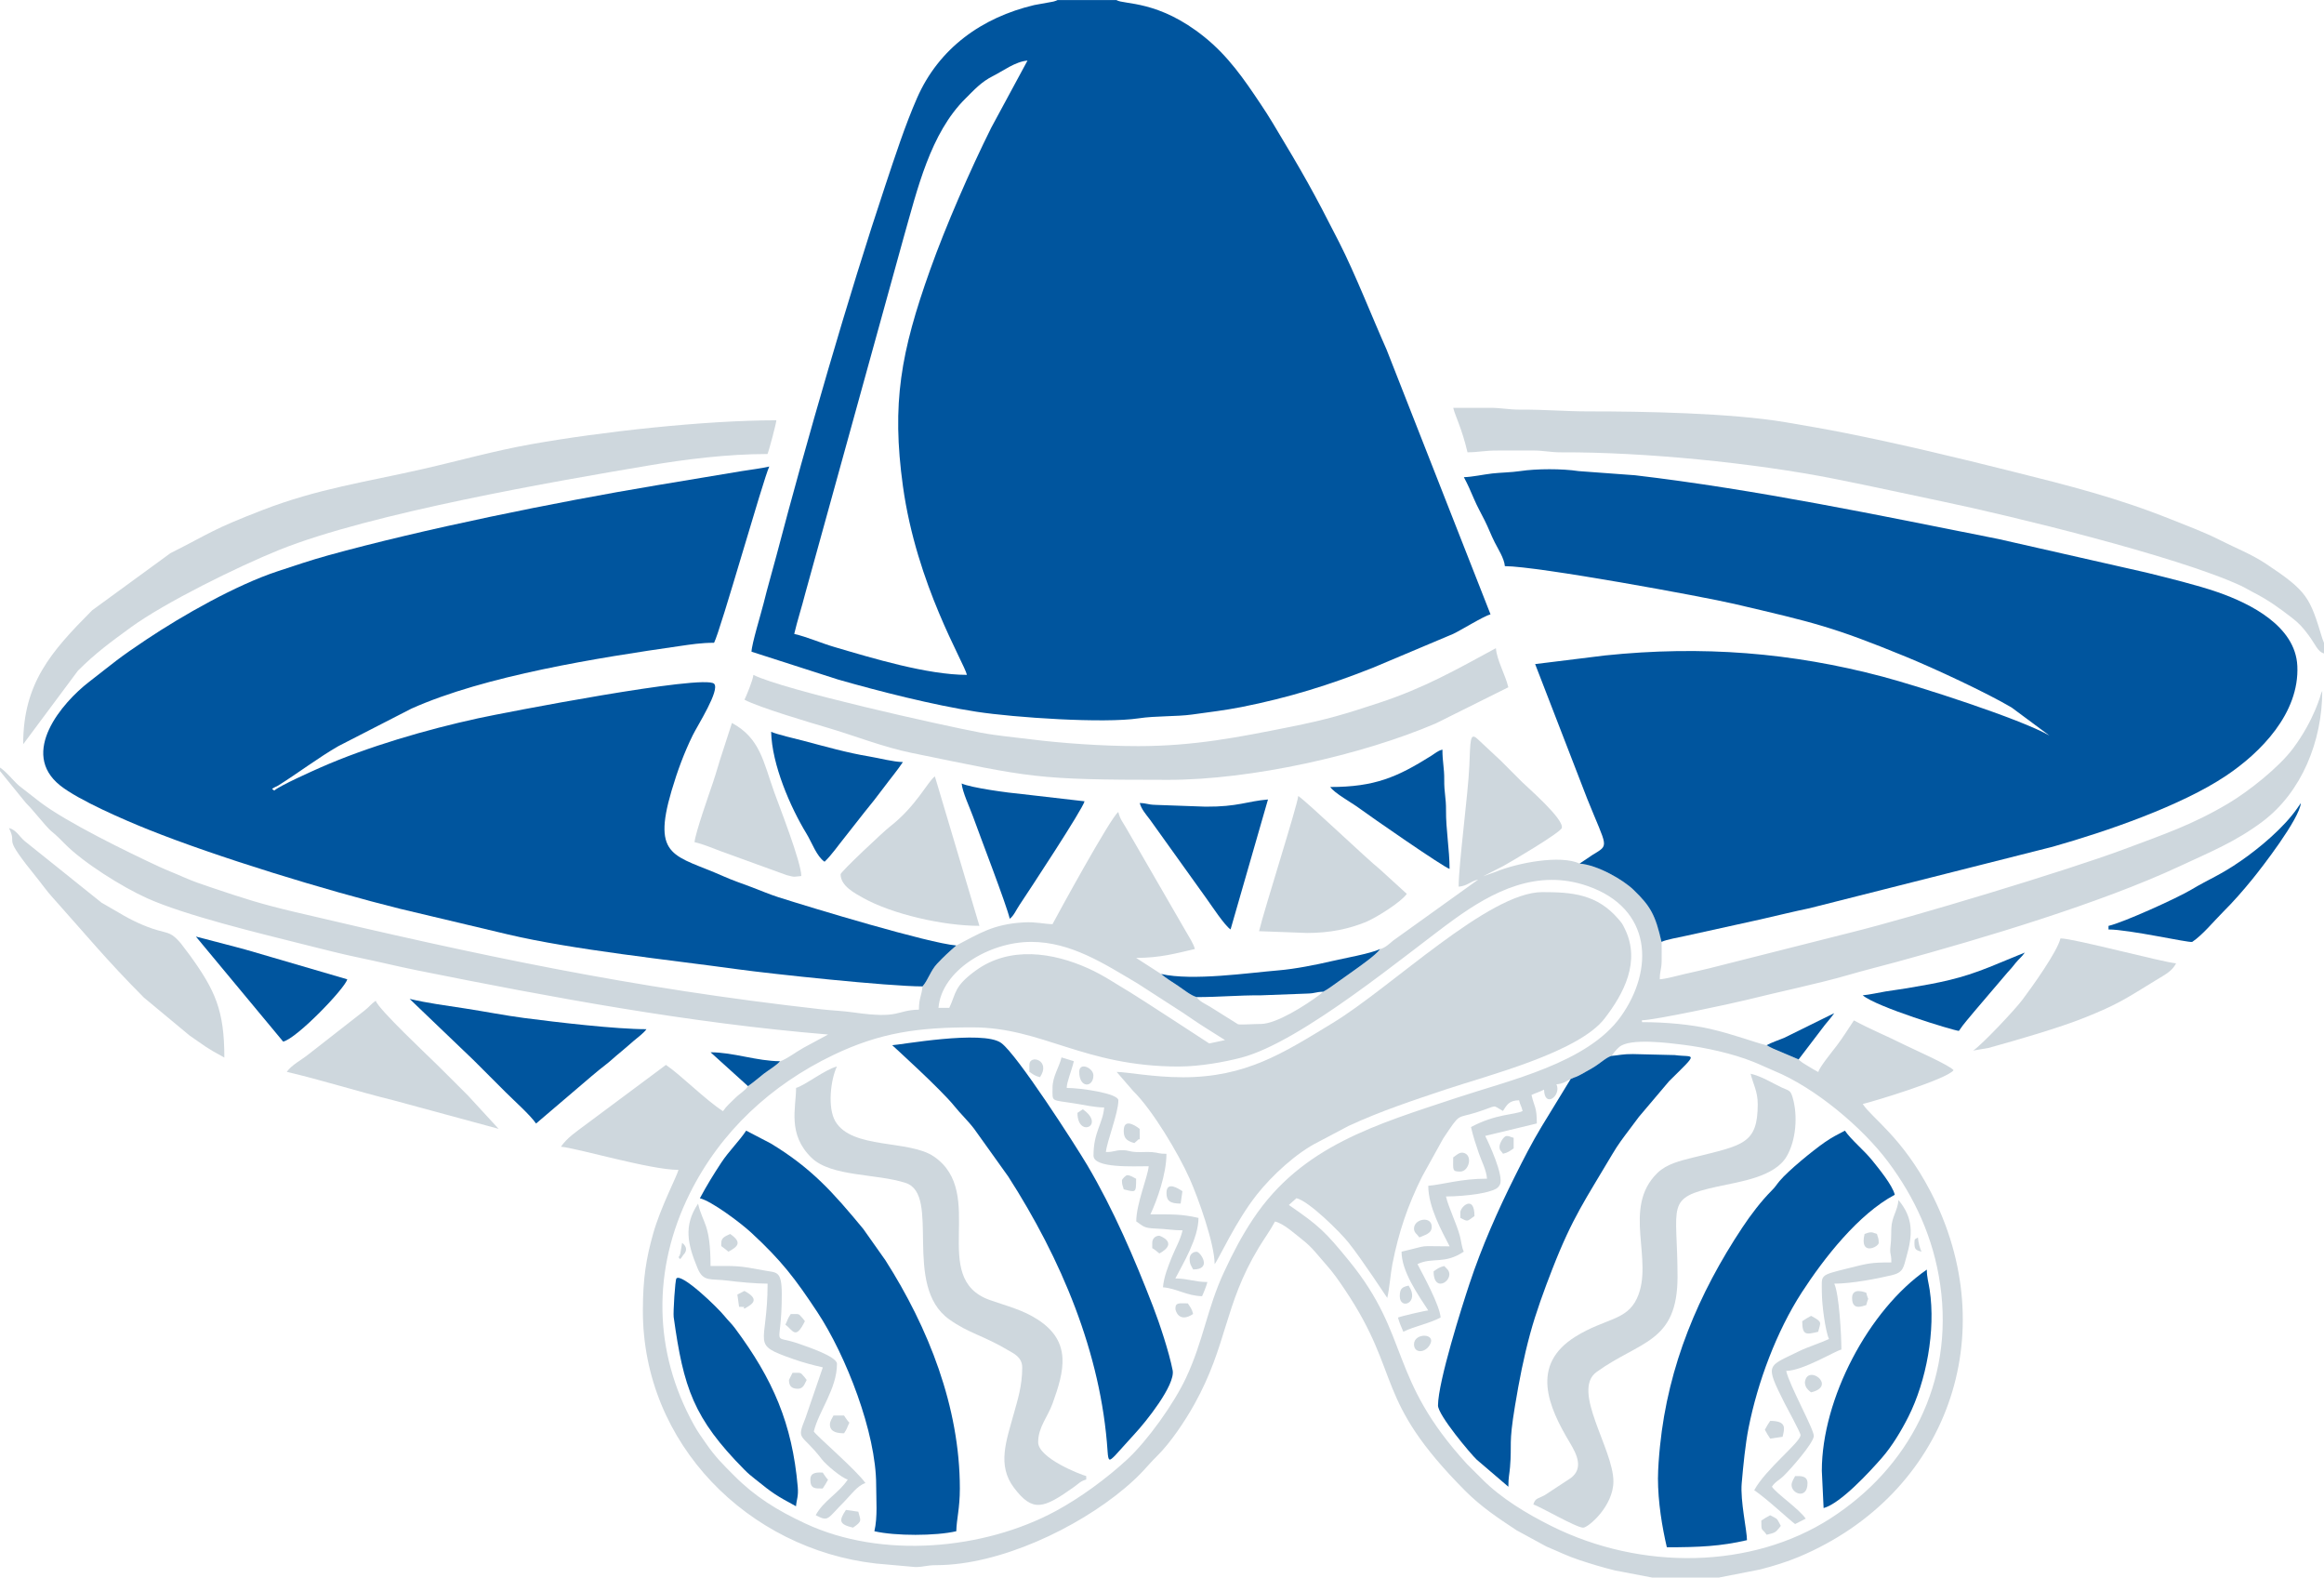 <?xml version="1.0" encoding="UTF-8"?>
<!DOCTYPE svg PUBLIC "-//W3C//DTD SVG 1.1//EN" "http://www.w3.org/Graphics/SVG/1.1/DTD/svg11.dtd">
<!-- Creator: CorelDRAW 2017 -->
<svg xmlns="http://www.w3.org/2000/svg" xml:space="preserve" width="6.525in" height="4.428in" version="1.1" style="shape-rendering:geometricPrecision; text-rendering:geometricPrecision; image-rendering:optimizeQuality; fill-rule:evenodd; clip-rule:evenodd"
viewBox="0 0 66651 45227"
 xmlns:xlink="http://www.w3.org/1999/xlink">
 <defs>
  <style type="text/css">
   <![CDATA[
    .fil2 {fill:#00559E}
    .fil1 {fill:#00559E}
    .fil0 {fill:#CED7DD}
   ]]>
  </style>
 </defs>
 <g id="Layer_x0020_1">
  <path class="fil0" d="M45047 30934c127,-60 182,-63 317,-142 107,-63 192,-107 294,-166 241,-138 400,-311 563,-355 62,-94 125,-169 212,-249 301,-273 1440,-119 1842,-69 650,81 1426,254 2013,490 217,87 387,173 605,263 1157,477 2514,1608 3262,2610 755,1011 1297,2174 1489,3515 404,2818 -911,5264 -3148,6702 -2246,1444 -5414,1512 -8011,214 -698,-349 -1429,-787 -1979,-1341l-435 -434c-2264,-2472 -1606,-3647 -3374,-5816 -701,-861 -875,-1018 -1733,-1610l218 -194c360,83 1257,977 1490,1269 397,496 1095,1568 1114,1590 67,-286 91,-683 148,-974 181,-917 438,-1678 856,-2514l601 -1084c507,-758 369,-562 942,-744 667,-211 430,-230 771,-45 115,-172 170,-300 462,-306 37,160 65,148 102,309 -242,115 -753,73 -1481,459 65,274 131,477 223,745 82,240 216,477 237,735 -754,0 -1262,169 -1685,204 0,609 394,1312 613,1736 -984,0 -509,-50 -1379,153 0,566 474,1236 766,1685 -112,9 -796,170 -868,204 26,109 108,311 153,406 322,-158 736,-231 1070,-408 -31,-364 -501,-1216 -664,-1531 438,-209 766,19 1328,-357 -59,-121 -71,-296 -112,-448 -94,-355 -327,-821 -399,-1134 272,0 629,-29 901,-71 125,-19 273,-52 375,-85 116,-37 216,-68 273,-189 115,-248 -322,-1193 -424,-1391l1481 -357c0,-484 -72,-461 -153,-817 122,-58 236,-89 360,-153 12,548 507,170 355,-153 192,-16 270,-80 410,-153zm-11236 -358c599,0 1306,-128 1788,-254 1744,-456 4782,-3010 6098,-3961 1121,-810 2385,-1461 3831,-961 1855,642 1920,2399 951,3750 -951,1326 -3202,1825 -4680,2316 -2318,770 -4463,1380 -5862,3482 -327,491 -572,962 -831,1518 -491,1052 -590,1968 -1094,3041 -347,739 -1101,1797 -1692,2342 -591,544 -1343,1096 -2048,1476 -2064,1111 -4984,1375 -7169,357 -819,-381 -1450,-775 -2047,-1374 -327,-328 -537,-532 -810,-927 -136,-196 -223,-310 -343,-526 -1172,-2107 -1200,-4464 -121,-6637 885,-1782 2337,-3115 4103,-3965 1368,-658 2463,-799 4002,-799 2015,0 3185,1123 5925,1123zm-6896 -1682c88,-1072 1452,-1891 2657,-1891 1147,0 2110,636 3049,1190l1304 841c224,150 416,287 644,429l564 356 -453 96c0,0 -2032,-1327 -2264,-1464 -407,-240 -765,-490 -1202,-687 -1025,-462 -2255,-644 -3225,57 -638,461 -563,651 -764,1073l-309 0zm12667 -1685c-114,169 -583,494 -788,641 -159,114 -260,188 -418,297 -161,112 -265,199 -428,286l-113 93c-392,294 -1228,829 -1673,830 -198,0 -567,28 -656,9l-800 -501c-159,-97 -290,-143 -387,-278 -171,-46 -380,-220 -540,-327 -178,-119 -332,-209 -480,-336l-716 -461c685,0 1140,-128 1685,-255 -35,-149 -179,-368 -258,-506l-1683 -2912c-97,-179 -205,-294 -255,-510 -216,149 -1746,2948 -1887,3216 -259,-6 -470,-70 -819,-51 -885,48 -1289,326 -1941,663 -192,165 -369,329 -550,522 -191,203 -252,456 -419,652 -22,269 -102,324 -102,665 -671,15 -528,273 -1870,80 -321,-46 -612,-54 -932,-90 -5486,-616 -9789,-1540 -15087,-2788 -994,-234 -1477,-392 -2409,-706 -275,-93 -527,-177 -781,-291 -254,-114 -463,-189 -715,-306 -913,-423 -2650,-1272 -3410,-1849l-603 -469c-199,-177 -335,-378 -548,-523l0 100 687 846c88,114 131,138 218,241 778,921 397,430 947,993 532,544 1653,1245 2365,1566 1096,494 3222,1006 4537,1336 528,132 1063,270 1567,374 546,113 1089,247 1635,357 3905,784 7815,1513 11794,1842l-699 377c-190,102 -517,348 -682,391 -80,108 -336,261 -460,356 -152,117 -298,249 -458,358 -92,141 -228,202 -371,345 -130,130 -247,226 -344,371 -518,-337 -1205,-1034 -1636,-1327l-2312 1721c-259,194 -524,369 -700,625 474,40 2562,664 3371,664 -38,168 -514,1073 -726,1828 -199,707 -294,1272 -295,2206 -4,3832 3033,6839 6685,7252l1128 101c249,0 314,-54 613,-54 1805,-5 4028,-1056 5398,-2210 512,-432 613,-614 921,-917 381,-375 796,-991 1070,-1483 953,-1709 848,-2836 1844,-4487 160,-265 333,-497 470,-756 254,58 588,368 798,532 275,215 423,429 648,680 230,258 371,463 569,759 1638,2445 807,3104 3440,5750 447,449 928,773 1472,1131l860 468c345,142 579,266 942,386 334,110 652,208 1028,300l1074 205 1887 0 1197 -235c378,-96 781,-222 1117,-364 4263,-1797 5887,-6400 3765,-10478 -803,-1544 -1682,-2103 -1941,-2503 298,-69 2410,-707 2605,-969 -103,-139 -1162,-605 -1413,-730 -497,-250 -974,-442 -1445,-698 -165,246 -310,484 -496,729 -119,158 -486,602 -526,751 -113,-58 -174,-98 -293,-169l-158 -97c-9,-6 -21,-16 -29,-22 -72,-55 -45,-37 -83,-71l-717 -304c-42,-20 -63,-29 -103,-50l-98 -54c-330,-75 -924,-309 -1624,-470 -544,-125 -1266,-193 -1952,-193l0 -54c355,0 2631,-490 2994,-582 876,-220 2092,-473 2913,-713 479,-140 963,-258 1408,-380 2442,-669 5821,-1672 8127,-2750 843,-394 1586,-693 2355,-1271 1125,-845 1714,-2311 1714,-3747l-31 69c-3,7 -194,763 -812,1587 -402,536 -1262,1220 -1851,1570 -1030,612 -1844,884 -2980,1310 -1650,618 -6105,1959 -7827,2386l-4076 1031c-246,62 -465,107 -705,163 -192,45 -527,138 -717,153 0,-254 45,-253 53,-510 5,-183 -2,-379 -1,-563 -175,-768 -309,-1018 -803,-1494 -298,-287 -1028,-711 -1546,-751 -548,-256 -1775,-26 -2417,239l-352 125c9,-9 505,-253 587,-299 211,-117 1633,-953 1669,-1087 67,-256 -999,-1176 -1136,-1313 -217,-217 -397,-395 -612,-613l-666 -622c-222,-206 -207,34 -238,762 -35,818 -307,2825 -307,3470 260,-22 315,-147 562,-204l-2440 1750c-112,94 -226,205 -371,243z"/>
  <path class="fil0" d="M33913 30884c-831,0 -1617,-153 -1888,-153l473 546c558,548 1299,1794 1621,2516 249,560 716,1870 716,2449 117,-140 601,-1225 1215,-1999 431,-544 1129,-1192 1762,-1507l869 -459c923,-426 1851,-732 2824,-1057 1143,-381 3767,-1050 4514,-2021 545,-708 1043,-1628 580,-2571 -78,-160 -79,-156 -182,-277 -619,-723 -1338,-775 -2185,-775 -1538,0 -4314,2719 -6004,3748 -1424,867 -2488,1561 -4313,1561z"/>
  <path class="fil0" d="M66651 18733l0 -304 -44 -111c-363,-1191 -419,-1359 -1621,-2156 -421,-279 -857,-445 -1315,-677 -454,-230 -911,-398 -1398,-593 -1553,-622 -2933,-970 -4550,-1374 -1599,-400 -3190,-784 -4815,-1108 -557,-111 -1126,-208 -1688,-304 -1575,-269 -4124,-314 -5662,-313 -682,0 -1224,-54 -1941,-50 -381,2 -537,-55 -918,-52 -340,2 -681,1 -1021,1 54,228 247,584 409,1274 305,0 500,-53 867,-51 323,1 648,1 971,-1 370,-2 510,54 866,53 2336,-10 5492,298 7821,760 1076,213 2121,446 3166,664 1801,376 6624,1540 8481,2397 145,67 183,101 333,177 460,234 767,458 1142,748 206,159 311,277 474,496 197,264 261,476 443,525z"/>
  <path class="fil0" d="M665 21336l1568 -2106c505,-506 937,-820 1515,-1242 976,-712 3082,-1749 4262,-2224 2624,-1056 7961,-1976 10602,-2421 1033,-174 2242,-328 3399,-328 39,-80 246,-858 255,-967 -2079,0 -5053,334 -7025,685 -1090,194 -2058,472 -3117,713 -1638,373 -3016,565 -4595,1176 -1461,565 -1449,635 -2643,1237l-2243 1637c-1180,1186 -1978,2088 -1978,3839z"/>
  <path class="fil0" d="M32636 21390c-997,0 -2180,-82 -3074,-195 -499,-63 -960,-101 -1442,-192 -1134,-215 -5610,-1211 -6514,-1655 -12,149 -194,587 -255,712 415,221 1916,666 2367,798 799,235 1607,560 2437,729 3457,706 3488,770 7350,770 2382,0 5548,-708 7674,-1619l2079 -1035c-85,-357 -328,-772 -357,-1121 -1148,622 -2052,1139 -3337,1563 -999,330 -1490,479 -2573,696 -1467,293 -2745,549 -4354,549z"/>
  <path class="fil0" d="M22831 31191c0,568 -255,1327 445,2003 566,548 1873,448 2700,721 1019,336 -108,2943 1246,3910 568,406 989,464 1708,896 129,77 387,185 387,483 0,534 -135,939 -245,1338 -211,768 -481,1465 9,2112 538,710 840,603 1722,-24 126,-89 182,-167 350,-212l0 -100c-137,-32 -1379,-508 -1379,-971 0,-430 272,-718 416,-1117 328,-912 561,-1756 -424,-2396 -433,-282 -875,-385 -1378,-563 -1769,-626 -65,-3060 -1604,-4114 -713,-488 -2345,-201 -2825,-1006 -234,-393 -134,-1212 44,-1575 -332,79 -921,545 -1172,613z"/>
  <path class="fil0" d="M50411 31649c0,1147 -415,1180 -1839,1533 -400,99 -772,189 -1036,444 -1034,1004 -84,2512 -589,3597 -301,647 -911,567 -1763,1097 -1302,810 -783,2007 -157,3049 200,333 390,728 24,1005l-740 486c-191,109 -283,82 -335,274 177,47 1227,664 1429,664 142,0 867,-615 867,-1326 0,-934 -1217,-2607 -482,-3138 1240,-897 2321,-829 2321,-2732 0,-2077 -374,-2252 1145,-2584 655,-143 1645,-275 1988,-870 267,-461 321,-1165 168,-1684 -65,-222 -109,-190 -321,-290 -300,-142 -554,-312 -884,-390 70,293 204,505 204,867z"/>
  <path class="fil1" d="M52249 42165l51 1071c487,-133 1313,-1031 1672,-1441 288,-328 560,-781 760,-1179 516,-1025 785,-2472 610,-3637 -32,-213 -82,-360 -82,-580 -1674,1156 -3011,3713 -3011,5767z"/>
  <path class="fil1" d="M22829 43184c17,-202 74,-280 50,-556 -159,-1825 -717,-3089 -1793,-4539 -118,-159 -193,-215 -307,-357 -202,-251 -1225,-1236 -1379,-1081 -39,40 -96,988 -79,1108 281,2028 569,2901 2017,4366 136,138 182,169 326,286 510,411 589,460 1165,773z"/>
  <path class="fil0" d="M6434 30320c0,-1347 -257,-1922 -992,-2937l-264 -348c-261,-296 -320,-271 -655,-365 -367,-103 -777,-300 -1092,-491 -179,-109 -345,-194 -518,-299l-2211 -1772c-154,-135 -234,-312 -445,-370 281,574 -283,95 852,1494 127,157 231,310 362,455 994,1111 1583,1835 2654,2911l1311 1089c479,328 450,335 999,633z"/>
  <path class="fil0" d="M36110 26696l1376 51c668,0 1200,-118 1680,-312 290,-117 1022,-576 1180,-809l-774 -706c-373,-297 -2055,-1904 -2339,-2101 -23,271 -973,3244 -1124,3877z"/>
  <path class="fil0" d="M24108 25064c0,335 405,543 647,679 830,463 2288,800 3334,800l-1277 -4285c-201,139 -533,855 -1304,1451 -159,123 -1400,1285 -1400,1355z"/>
  <path class="fil0" d="M8224 30729c1029,241 2039,565 3064,817l3012 817 -880 -956c-308,-311 -585,-582 -895,-892 -200,-199 -1687,-1594 -1749,-1825 -134,92 -184,174 -326,285l-1606 1254c-204,163 -484,304 -620,501z"/>
  <path class="fil0" d="M56590 30119l436 -75c814,-224 2033,-577 2758,-868 958,-384 1176,-541 2043,-1072 293,-179 459,-257 583,-486 -396,-33 -2936,-715 -3317,-715 -88,376 -811,1387 -1095,1764 -214,285 -1149,1278 -1408,1452z"/>
  <path class="fil0" d="M19920 24144c276,64 505,170 759,262l1876 681c270,71 189,47 427,27 -9,-412 -630,-1994 -773,-2391 -319,-888 -406,-1557 -1217,-1997l-275 848c-101,301 -167,555 -268,855 -109,325 -508,1451 -530,1714z"/>
  <path class="fil0" d="M22014 36803c0,1809 -524,1719 746,2164 286,100 543,167 838,235l-496 1446c-272,681 -126,414 466,1187 128,167 572,537 745,583 -253,389 -692,602 -919,1021 379,201 323,108 827,-396 163,-163 377,-464 600,-523 -251,-364 -1390,-1341 -1481,-1479 133,-573 664,-1220 664,-1940 0,-214 -879,-500 -1065,-567 -866,-313 -518,208 -518,-1424 0,-687 -145,-620 -488,-684 -785,-148 -789,-131 -1555,-131 -2,-1224 -222,-1206 -358,-1787 -427,637 -296,1172 -14,1852 168,404 369,290 869,355 283,37 810,87 1140,87z"/>
  <path class="fil0" d="M54241 36193c-593,0 -672,28 -1216,163 -872,217 -775,179 -775,703 0,348 101,1109 204,1328 -275,131 -596,222 -869,357 -901,444 -977,342 -407,1479 64,128 460,847 460,920 0,207 -997,971 -1328,1581 368,247 1030,872 1173,970l304 -155c-199,-287 -838,-716 -969,-916 99,-150 201,-177 346,-319 203,-200 825,-905 855,-1127 23,-169 -694,-1443 -792,-1873 491,-11 1390,-567 1583,-613 0,-413 -64,-1590 -204,-1889 500,0 1244,-146 1649,-242 339,-81 334,-224 425,-544 176,-618 199,-1098 -233,-1611 -26,315 -191,472 -205,814 -8,191 1,301 -22,492 -32,266 23,195 23,480z"/>
  <path class="fil0" d="M30186 31190c0,429 -57,329 670,451 241,40 566,109 811,109 -38,463 -306,703 -306,1380 0,367 1146,305 1583,305 -25,300 -357,1078 -357,1582 203,136 206,192 560,205 317,11 495,51 768,51 -65,282 -202,505 -307,767 -97,243 -229,558 -255,866 396,33 681,245 1121,255 46,-95 127,-297 153,-406 -359,0 -560,-102 -919,-102 218,-423 664,-1154 664,-1736 -488,-114 -776,-102 -1379,-102 190,-405 460,-1151 460,-1736 -237,0 -214,-32 -410,-48 -148,-12 -309,5 -457,-3 -230,-12 -192,-52 -408,-52 -225,0 -201,52 -461,52 25,-299 357,-1111 357,-1482 0,-198 -1073,-356 -1481,-356 4,-187 131,-458 204,-766l-353 -109c-67,283 -258,544 -258,873z"/>
  <path class="fil0" d="M23801 40837c0,232 239,254 406,254 95,-141 81,-156 153,-304 -60,-69 18,32 -70,-83 -45,-59 -50,-71 -83,-121l-304 0c-34,64 -102,168 -102,254z"/>
  <path class="fil0" d="M50615 40990c60,112 86,153 153,254l355 -51c57,-235 130,-457 -355,-457 -67,101 -93,142 -153,254z"/>
  <path class="fil0" d="M50513 43595c0,343 13,197 153,406 251,-59 253,-69 362,-197l44 -58c-129,-237 -66,-176 -305,-304 -112,60 -154,86 -254,153z"/>
  <path class="fil0" d="M24464 43797c285,-194 211,-207 152,-457l-355 -51c-207,309 -200,413 203,508z"/>
  <path class="fil0" d="M41677 33182c0,365 -36,406 203,406 251,0 372,-478 87,-539 -114,-24 -205,76 -290,133z"/>
  <path class="fil0" d="M32228 32415c0,186 51,287 304,356l82 -71c99,-127 71,146 71,-335 0,0 -457,-381 -457,50z"/>
  <path class="fil0" d="M51687 37878c0,416 115,384 457,304 67,-277 140,-273 -203,-457 -112,60 -154,86 -254,153z"/>
  <path class="fil0" d="M22525 37977c220,162 289,451 559,-100l-67 -86c-131,-135 -61,-118 -339,-118 -95,141 -81,156 -153,304z"/>
  <path class="fil0" d="M40553 35222c0,121 83,150 153,254 141,-69 355,-99 355,-305 0,-320 -508,-232 -508,51z"/>
  <path class="fil0" d="M51381 42573c0,262 457,418 457,-51 0,-229 -226,-203 -355,-203 -34,64 -102,168 -102,254z"/>
  <path class="fil0" d="M23240 42420c0,275 149,254 355,254 66,-99 94,-143 153,-253 -68,-78 22,40 -70,-83 -44,-58 -51,-74 -83,-121 -129,0 -355,-27 -355,203z"/>
  <path class="fil0" d="M51943 39917c753,-179 -105,-824 -179,-296 -3,23 6,108 46,169 8,13 38,46 48,57 7,8 21,18 27,25 7,6 22,19 28,24 6,5 20,14 30,22z"/>
  <path class="fil0" d="M33454 34201c0,229 106,305 406,305l51 -355c-121,-81 -457,-297 -457,50z"/>
  <path class="fil0" d="M22627 39561c0,166 66,254 254,254 164,0 195,-145 254,-253l-67 -86c-126,-136 -65,-118 -339,-118 -11,20 -102,198 -102,203z"/>
  <path class="fil0" d="M53117 37213c0,378 308,226 406,203 82,-309 68,-64 0,-355 -22,-5 -406,-170 -406,152z"/>
  <path class="fil0" d="M41115 36449c0,686 667,209 380,-76 -22,-22 -74,-75 -76,-77 -147,35 -200,83 -304,153z"/>
  <path class="fil0" d="M40553 38540c0,253 295,262 444,32 231,-356 -444,-373 -444,-32z"/>
  <path class="fil0" d="M33046 35631l0 152c32,22 42,24 92,61l112 92c569,-309 12,-508 -1,-508 -118,0 -203,85 -203,203z"/>
  <path class="fil0" d="M53475 35377c-156,646 406,374 406,254 0,-138 -24,-140 -51,-254 -124,-33 -134,-88 -355,0z"/>
  <path class="fil0" d="M30952 30730c0,479 406,451 406,102 0,-218 -406,-398 -406,-102z"/>
  <path class="fil0" d="M21147 37115l50 352c270,0 76,1 153,51 248,-135 445,-270 -1,-508l-202 105z"/>
  <path class="fil0" d="M20686 35631c0,146 -37,45 204,254 243,-132 424,-254 50,-508 -109,58 -254,90 -254,254z"/>
  <path class="fil0" d="M34118 36090c0,155 49,205 102,305 561,0 200,-508 101,-508 -118,0 -203,85 -203,203z"/>
  <path class="fil0" d="M33710 37519c0,61 105,422 508,152 -35,-147 -83,-200 -153,-304 -243,0 -355,-34 -355,152z"/>
  <path class="fil0" d="M29522 30526l0 203c104,70 157,118 304,153 327,-488 -304,-664 -304,-356z"/>
  <path class="fil0" d="M43005 32874c0,113 41,112 102,203 147,-35 200,-83 304,-153l0 -304c-137,-33 -96,-51 -203,-51 -82,0 -203,203 -203,305z"/>
  <path class="fil0" d="M41881 34763l0 152c239,127 191,93 406,-51 0,-625 -406,-273 -406,-101z"/>
  <path class="fil0" d="M32177 33844c0,138 24,140 51,254 348,84 355,116 355,-304 -64,-34 -168,-102 -254,-102 -42,0 -152,110 -152,152z"/>
  <path class="fil0" d="M30901 31905c0,732 818,358 153,-102l-153 102z"/>
  <path class="fil0" d="M40145 37162c0,407 586,191 253,-305 -183,43 -253,80 -253,305z"/>
  <path class="fil0" d="M19460 36040c45,61 29,104 139,-65 0,0 194,-169 -37,-343l-51 306c-53,146 -10,36 -51,103z"/>
  <path class="fil0" d="M54905 35631c0,183 29,207 202,254 -48,-98 -91,-268 -102,-406 -79,56 -100,15 -100,152z"/>
  <path class="fil2" d="M22778 18173c88,-377 218,-774 317,-1164l2820 -10198c397,-1394 766,-2991 1778,-3992 254,-251 447,-472 787,-642 289,-145 637,-413 988,-442l-1039 1923c-604,1212 -1303,2813 -1751,4069 -847,2372 -1109,3840 -783,6206 392,2840 1752,5053 1836,5414 -1133,0 -2707,-477 -3798,-798 -399,-117 -770,-286 -1156,-376zm9244 -18173l-1685 0c-11,7 -30,0 -37,15l-77 25c-12,3 -28,6 -42,9l-519 94c-1500,355 -2734,1235 -3361,2664 -343,782 -632,1673 -911,2509 -1055,3160 -2265,7348 -3122,10611 -119,454 -252,896 -368,1368 -72,291 -342,1168 -347,1388l2473 795c1166,335 2746,737 3976,926 1096,169 3660,339 4655,189 481,-73 1085,-47 1526,-108 528,-73 950,-123 1419,-215 1360,-269 2535,-636 3774,-1128l2299 -969c223,-104 871,-508 1072,-562l-2980 -7588c-417,-937 -903,-2179 -1362,-3080 -756,-1487 -1033,-1970 -1899,-3410 -126,-210 -224,-360 -358,-561 -475,-711 -924,-1364 -1608,-1915 -1316,-1061 -2308,-922 -2519,-1056z"/>
  <path class="fil2" d="M45302 24758c518,40 1248,464 1546,751 494,476 628,726 803,1494 152,-72 483,-124 696,-173l2134 -470c489,-111 954,-227 1414,-322l6971 -1762c1552,-439 3684,-1175 4966,-2030 1004,-669 2118,-1800 2054,-3156 -54,-1140 -1343,-1786 -2279,-2112 -591,-206 -1431,-409 -2043,-562l-4246 -963c-3400,-676 -6964,-1422 -10428,-1829l-1617 -119c-474,-72 -1204,-71 -1677,0 -255,38 -573,42 -800,68 -266,31 -575,101 -813,106 114,214 187,381 292,627 95,222 196,397 305,614 113,225 175,404 289,630 98,194 271,459 290,680 933,0 5688,874 6578,1082 2298,538 2815,652 4920,1514 818,335 2323,1035 3036,1458l1085 804c-830,-478 -3764,-1420 -4793,-1692 -2588,-685 -5163,-897 -7959,-605l-1999 247 1495 3865c574,1429 645,1302 149,1607l-367 246z"/>
  <path class="fil2" d="M26457 28280c167,-195 228,-448 419,-652 181,-193 358,-357 550,-522 -812,-71 -4111,-1069 -5102,-1384 -246,-78 -541,-204 -779,-293 -285,-106 -551,-197 -811,-313 -1360,-605 -2048,-503 -1474,-2446 169,-572 362,-1090 606,-1589 136,-279 792,-1301 614,-1479 -282,-282 -6046,833 -6771,991 -1472,321 -3161,812 -4515,1409 -189,83 -1161,515 -1329,662l-60 -43c-3,-21 151,-87 172,-100 546,-340 1162,-807 1728,-1131l2092 -1074c2113,-947 5368,-1461 7703,-1796 305,-44 608,-93 979,-93 184,-348 1415,-4704 1583,-5053 -239,56 -516,86 -788,131l-2451 408c-2898,484 -6719,1262 -9427,2012 -487,135 -978,301 -1437,453 -1189,393 -2714,1258 -3762,1957 -835,557 -898,638 -1645,1215 -768,592 -2003,2031 -826,2969 530,423 1860,996 2519,1260 1969,789 5084,1742 7225,2274l3095 735c1883,444 4604,725 6608,1002 936,129 4297,488 5284,489z"/>
  <path class="fil2" d="M47549 42369c0,703 122,1418 255,1991 932,0 1547,-29 2298,-204 0,-278 -195,-1125 -151,-1630 46,-528 104,-1117 197,-1590 260,-1311 801,-2763 1527,-3885 634,-978 1623,-2245 2666,-2798 -64,-273 -471,-766 -648,-986 -241,-299 -610,-595 -782,-852 -228,121 -361,183 -582,336 -328,228 -1039,806 -1292,1108 -103,123 -111,159 -231,279 -293,293 -599,695 -836,1053 -1260,1897 -2128,3957 -2362,6266 -29,284 -58,655 -58,912z"/>
  <path class="fil2" d="M20072 34354c328,76 1162,698 1469,982 881,814 1265,1323 1902,2285 816,1233 1685,3457 1685,4952 0,430 45,915 -51,1327 597,139 1762,137 2349,0 8,-354 102,-652 102,-1225 0,-2339 -903,-4612 -2135,-6544l-634 -897c-858,-1038 -1481,-1743 -2654,-2452l-705 -367c-217,323 -492,581 -715,919 -219,333 -420,658 -613,1021z"/>
  <path class="fil2" d="M25588 29965c0,0 1402,1271 1780,1743 176,220 396,426 570,655l979 1369c1508,2350 2661,5050 2848,7878 20,304 54,280 218,116l562 -621c306,-327 1168,-1396 1086,-1818 -101,-518 -374,-1344 -566,-1840 -527,-1362 -1136,-2782 -1882,-4041 -341,-575 -2010,-3171 -2469,-3505 -525,-383 -2951,64 -3128,64z"/>
  <path class="fil2" d="M46220 30271c-163,44 -322,217 -563,355 -102,59 -187,103 -294,166 -135,79 -190,82 -317,142l-833 1363c-287,477 -512,918 -767,1428 -486,971 -952,2021 -1304,3086 -208,626 -894,2783 -901,3481 -3,277 948,1404 1110,1555l908 777c0,-279 31,-354 48,-564 57,-687 -45,-628 141,-1748 124,-749 249,-1386 434,-2068 166,-612 407,-1269 639,-1863 585,-1499 956,-1997 1717,-3287 168,-285 313,-473 502,-724 96,-127 164,-218 262,-350l866 -1023c882,-871 722,-673 164,-749l-1198 -29c-296,-2 -395,34 -613,52z"/>
  <path class="fil2" d="M13599 30411c309,312 583,583 894,894 233,233 724,672 881,906l1598 -1363c150,-127 266,-221 423,-343 150,-117 235,-206 387,-328 132,-107 242,-209 385,-330 119,-100 303,-237 373,-341 -886,0 -2573,-199 -3509,-321 -543,-71 -1096,-181 -1671,-270 -574,-88 -1095,-156 -1612,-277l1852 1773z"/>
  <path class="fil2" d="M23647 24706c200,-189 390,-467 578,-699l562 -715c199,-243 374,-464 561,-716 196,-264 367,-462 547,-729 -286,-6 -668,-111 -963,-160 -636,-105 -1260,-284 -1897,-452 -198,-52 -771,-184 -919,-256 21,941 549,2158 1012,2918 159,260 292,654 519,807z"/>
  <path class="fil2" d="M32687 23022c47,177 183,330 292,474l1620 2261c152,210 518,772 693,889l1073 -3726c-603,50 -855,211 -1789,206l-1430 -51c-249,-7 -237,-48 -458,-53z"/>
  <path class="fil2" d="M28959 26340c115,-85 178,-242 275,-388 299,-449 1816,-2752 1870,-2980l-1786 -206c-386,-33 -1485,-183 -1738,-305 20,245 235,696 326,950 203,569 958,2519 1053,2929z"/>
  <path class="fil2" d="M8121 29862c396,-92 1779,-1532 1838,-1786l-2134 -624c-339,-95 -704,-212 -1073,-306l-1134 -296 2502 3011z"/>
  <path class="fil2" d="M38152 22563c120,178 613,447 825,604 295,219 2425,1697 2596,1743 0,-548 -107,-1131 -102,-1685 3,-357 -55,-495 -51,-868 3,-353 -52,-497 -52,-867 -149,40 -198,101 -328,182 -965,603 -1606,890 -2889,890z"/>
  <path class="fil2" d="M60471 26545l0 102c589,0 2293,385 2400,357 304,-204 607,-581 881,-855 310,-309 566,-603 844,-943 271,-333 1353,-1729 1391,-2183l-104 151c-384,551 -1063,1123 -1611,1503 -596,414 -908,518 -1421,825 -418,250 -1952,943 -2379,1042z"/>
  <path class="fil2" d="M53423 28535c384,331 2587,1006 2757,1020 153,-228 279,-354 452,-569l940 -1103c113,-121 134,-150 235,-276 99,-123 175,-168 263,-298l-1014 416c-840,337 -1417,447 -2357,605 -200,34 -432,63 -621,94 -217,36 -456,93 -656,110z"/>
  <path class="fil2" d="M33300 27923c148,127 302,217 480,336 160,106 369,281 540,327 666,-1 1175,-54 1840,-51l1329 -50c249,-7 237,-48 459,-53 163,-87 266,-174 428,-286 158,-109 259,-183 418,-297 205,-147 673,-472 788,-641 -278,132 -1046,266 -1389,347 -440,103 -1058,226 -1523,264 -859,71 -2470,309 -3370,104z"/>
  <path class="fil2" d="M21452 31138c161,-109 306,-241 458,-358 124,-95 380,-248 460,-356 -665,-2 -1336,-256 -1992,-256l1073 970z"/>
  <path class="fil2" d="M50665 29965l98 54c41,21 61,30 103,50l717 304 751 -986c92,-114 203,-239 271,-341l-1436 708c-179,73 -347,127 -504,211z"/>
 </g>
</svg>

